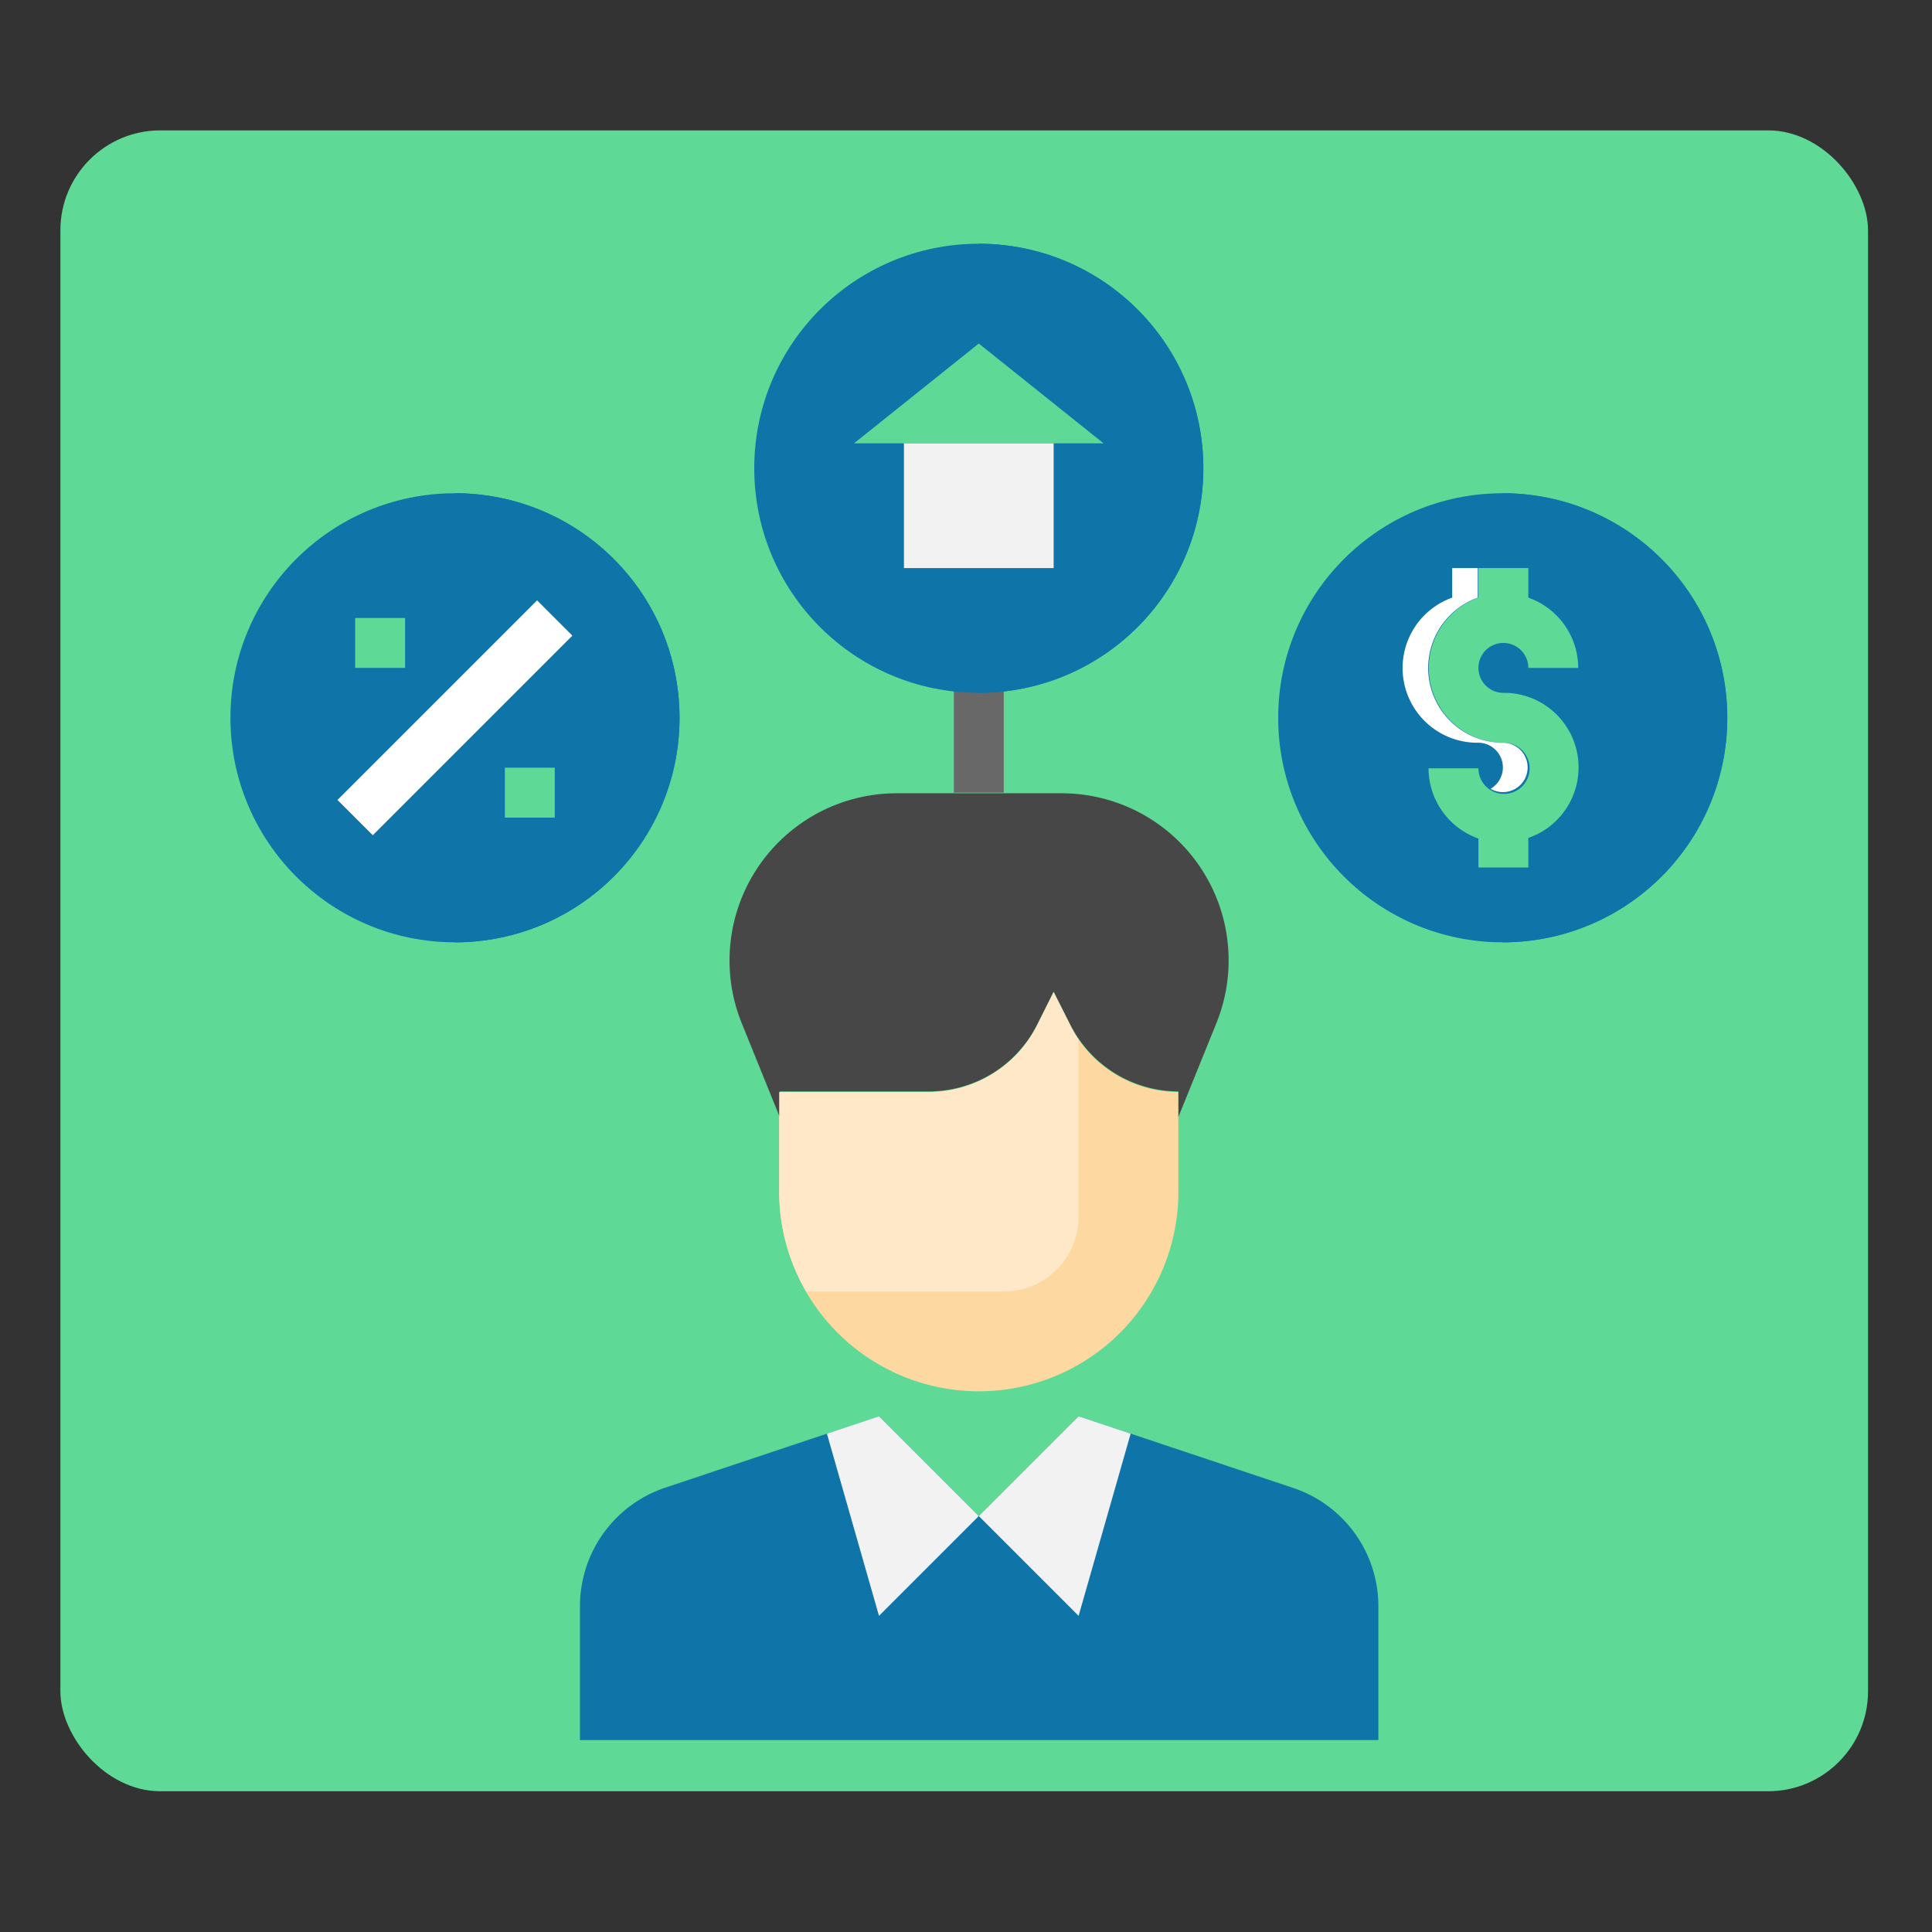 <svg xmlns="http://www.w3.org/2000/svg" id="Layer_1" data-name="Layer 1" viewBox="0 0 151 151"><rect x="0" y="0" width="151" height="151" fill="#333333" stroke="none"/><defs><style>.cls-1{fill:#5ed996;}.cls-2{fill:#686868;}.cls-3{fill:#0f75a8;}.cls-4{fill:#fff;}.cls-5{fill:#fdd9a1;}.cls-6{fill:#474747;}.cls-7{fill:#f2f2f2;}.cls-8{fill:#fee8c7;}</style></defs><rect class="cls-1" x="4.72" y="10.19" width="141.28" height="129.81" rx="7.81"></rect><rect class="cls-2" x="74.55" y="52.2" width="3.9" height="9.75"></rect><path class="cls-3" d="M101,116.27,84.3,110.69l-7.8,7.8-7.8-7.8L52,116.27a9.76,9.76,0,0,0-6.67,9.24V136h62.4V125.51A9.75,9.75,0,0,0,101,116.27Z"></path><circle class="cls-3" cx="117.45" cy="56.1" r="17.55"></circle><path class="cls-3" d="M117.45,38.55a17.55,17.55,0,0,1,0,35.1Z"></path><path class="cls-1" d="M117.45,54.15a1.95,1.95,0,1,1,2-1.95h3.9a5.84,5.84,0,0,0-3.9-5.49V44.4h-3.9v2.31a5.84,5.84,0,0,0,2,11.34,2,2,0,1,1-2,2h-3.9a5.85,5.85,0,0,0,3.9,5.49V67.8h3.9V65.49a5.83,5.83,0,0,0-2-11.34Z"></path><path class="cls-4" d="M115.5,58.05a1.93,1.93,0,0,1,1,3.6,1.93,1.93,0,1,0,1-3.6,5.84,5.84,0,0,1-2-11.34V44.4h-2v2.31a5.84,5.84,0,0,0,2,11.34Z"></path><path class="cls-5" d="M60.9,93.14V85.35H72.6a9.48,9.48,0,0,0,8.47-5.24l1.28-2.56,1.29,2.56a9.48,9.48,0,0,0,8.46,5.24h0v7.79a15.59,15.59,0,0,1-15.6,15.6h0A15.6,15.6,0,0,1,60.9,93.14Z"></path><path class="cls-6" d="M82.92,62H70.08A13.07,13.07,0,0,0,57.94,79.89l3,7.41v-2H72.6a9.48,9.48,0,0,0,8.47-5.24l1.28-2.56,1.29,2.56a9.48,9.48,0,0,0,8.46,5.24v2l3-7.41A13.06,13.06,0,0,0,82.92,62Z"></path><polygon class="cls-7" points="88.37 112.05 84.3 110.69 76.5 118.49 84.3 126.29 88.37 112.05"></polygon><circle class="cls-3" cx="35.56" cy="56.1" r="17.55"></circle><path class="cls-3" d="M35.56,38.55a17.55,17.55,0,0,1,0,35.1Z"></path><rect class="cls-4" x="24.52" y="54.15" width="22.06" height="3.9" transform="translate(-29.25 41.57) rotate(-45)"></rect><rect class="cls-1" x="27.76" y="48.3" width="3.9" height="3.9"></rect><rect class="cls-1" x="39.46" y="60" width="3.9" height="3.9"></rect><circle class="cls-3" cx="76.5" cy="36.6" r="17.55"></circle><path class="cls-3" d="M76.5,19.05a17.55,17.55,0,0,1,0,35.1Z"></path><polygon class="cls-1" points="66.75 34.65 76.5 26.85 86.25 34.65 66.75 34.65"></polygon><rect class="cls-7" x="70.65" y="34.65" width="11.7" height="9.75"></rect><polygon class="cls-7" points="68.7 126.29 76.5 118.49 68.7 110.69 64.63 112.05 68.7 126.29"></polygon><path class="cls-8" d="M84.3,95.09V81.25a9.8,9.8,0,0,1-.66-1.13l-1.29-2.57-1.28,2.56a9.48,9.48,0,0,1-8.47,5.24H60.9v7.79a15.47,15.47,0,0,0,2.11,7.8H78.45A5.84,5.84,0,0,0,84.3,95.09Z"></path></svg>